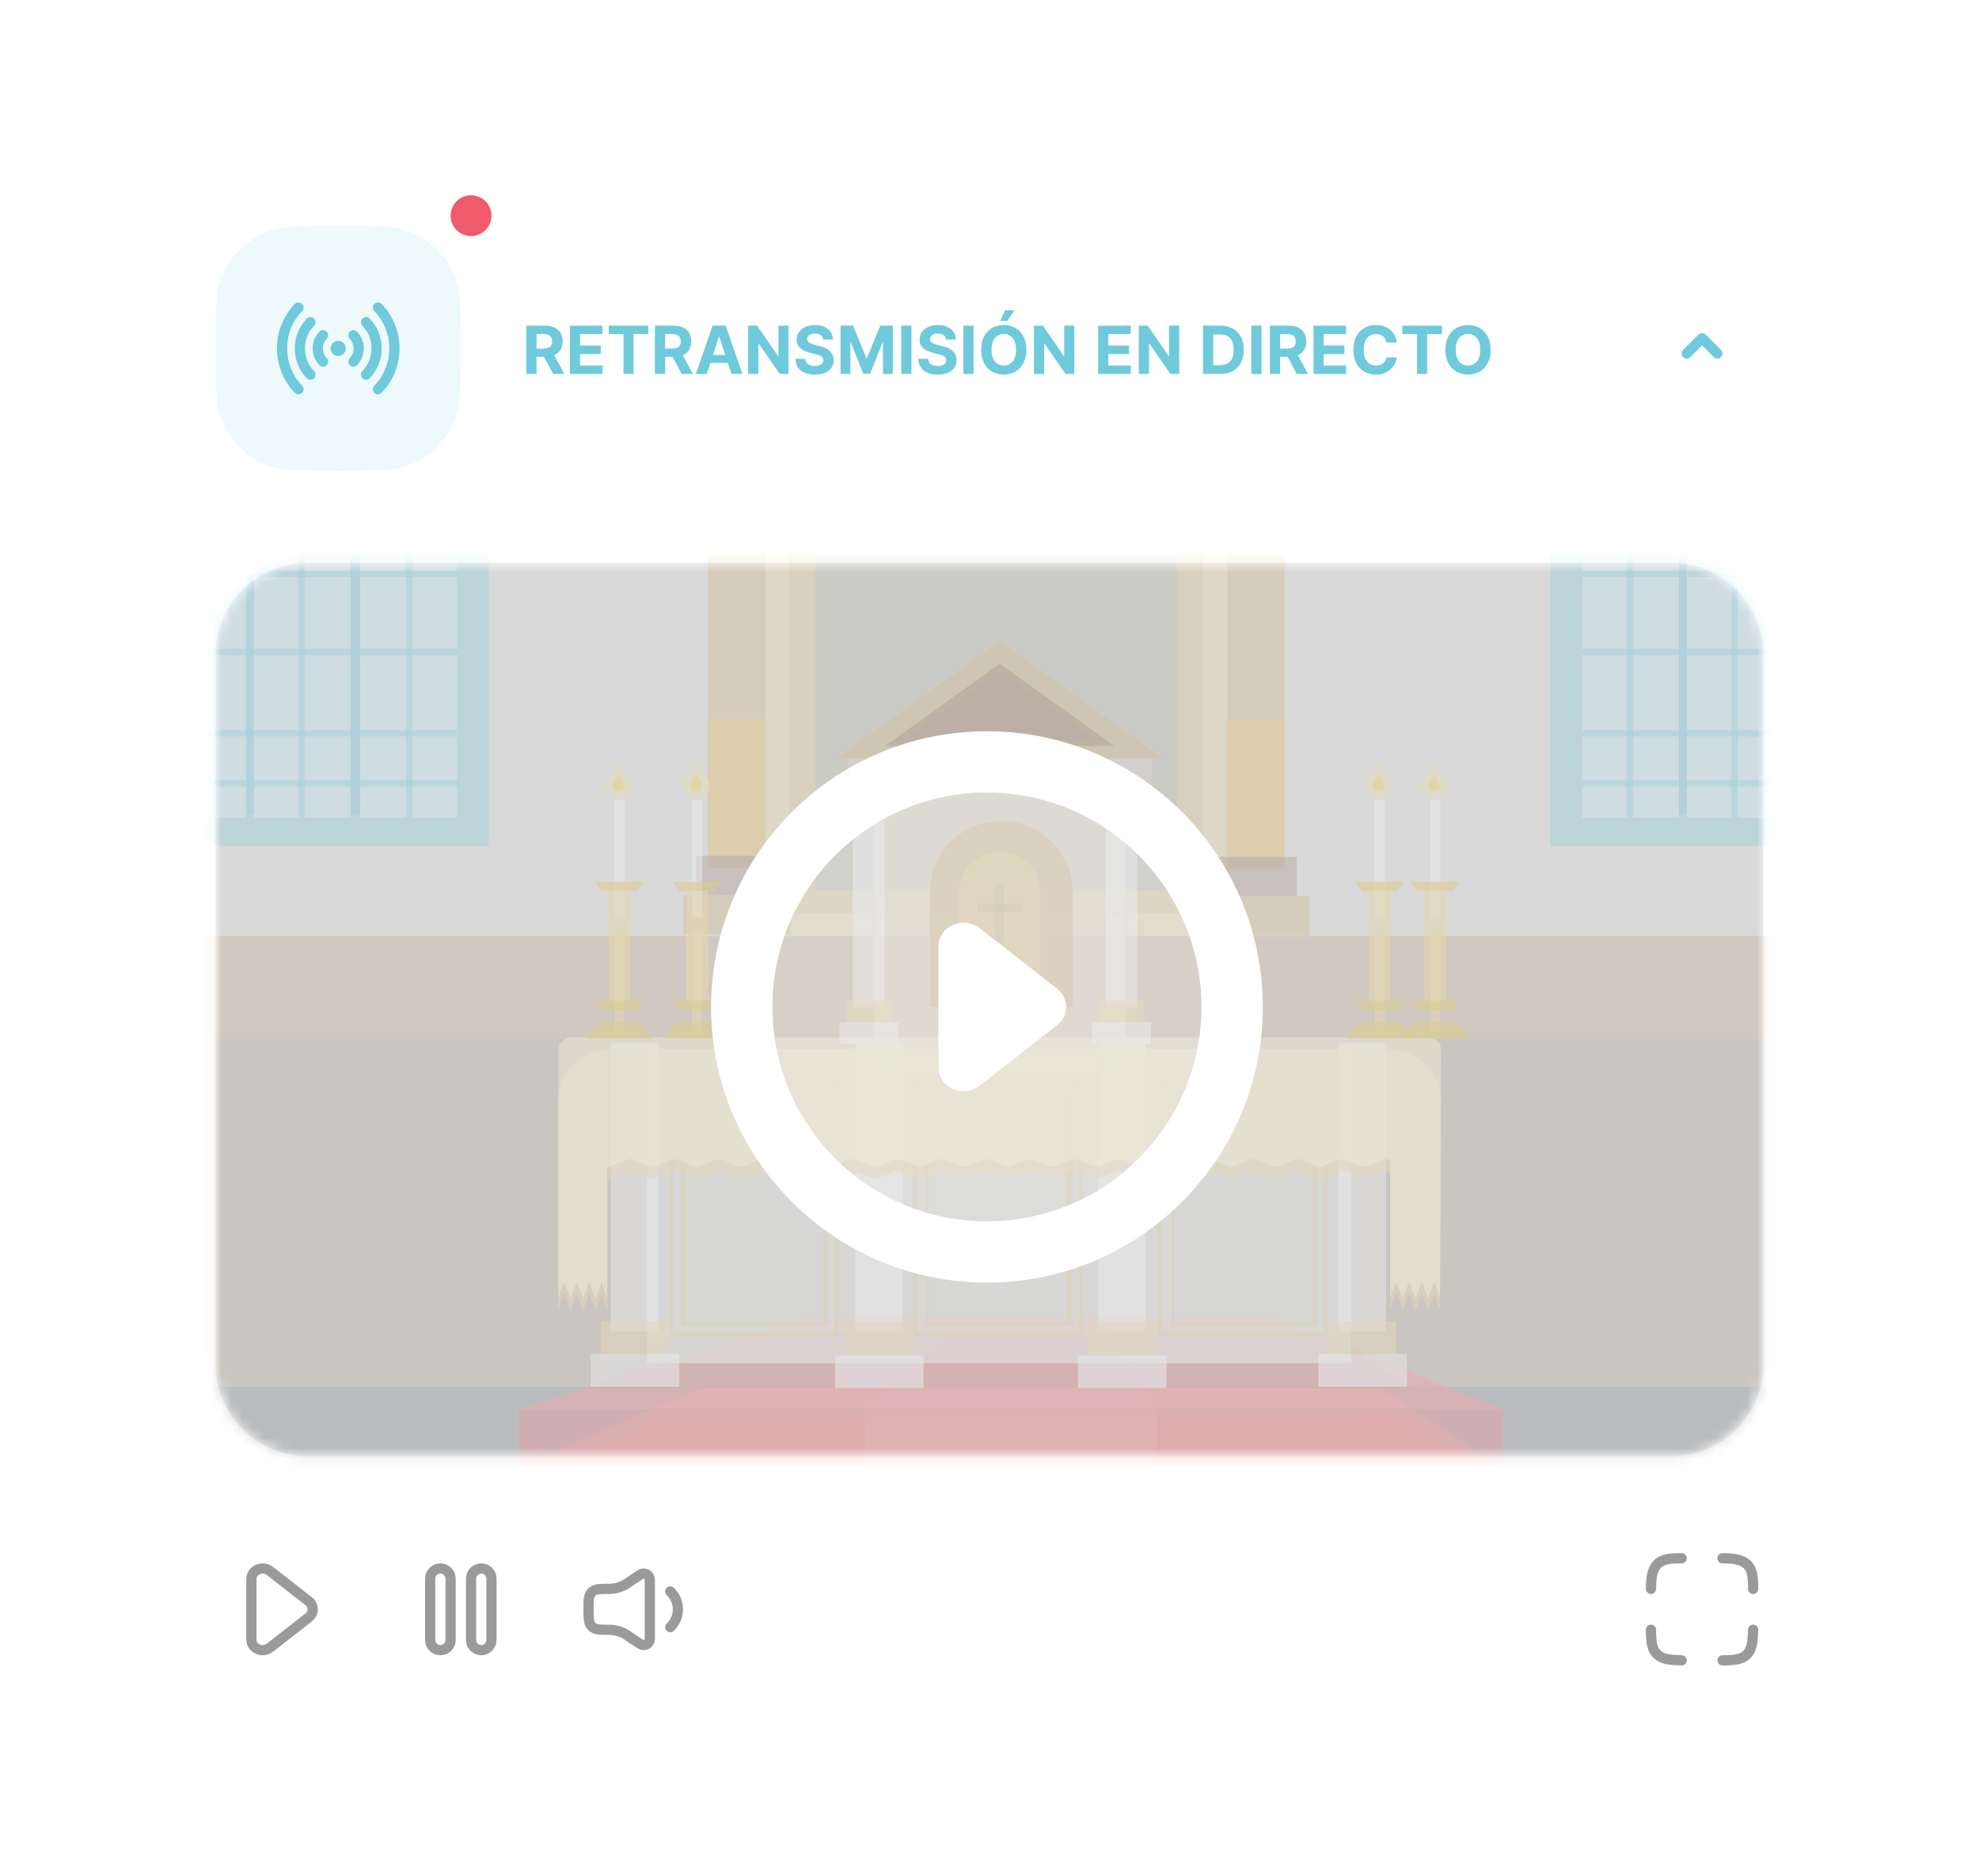 <svg width="192" height="182" viewBox="0 0 192 182" fill="none" xmlns="http://www.w3.org/2000/svg">
<g opacity="0.84" filter="url(#filter0_dd_619_47593)">
<path d="M171.08 8H20.92C15.994 8 12 11.992 12 16.915V157.085C12 162.008 15.994 166 20.92 166H171.08C176.006 166 180 162.008 180 157.085V16.915C180 11.992 176.006 8 171.08 8Z" fill="white"/>
<path d="M163.15 146.188C161.961 146.188 161.218 146.287 160.772 146.782C160.326 147.278 160.177 147.971 160.177 149.16" stroke="#8A8689" stroke-width="0.991" stroke-miterlimit="10" stroke-linecap="round" stroke-linejoin="round"/>
<path d="M170.088 149.16C170.088 147.971 169.989 147.228 169.494 146.782C168.998 146.337 168.304 146.188 167.115 146.188" stroke="#8A8689" stroke-width="0.991" stroke-miterlimit="10" stroke-linecap="round" stroke-linejoin="round"/>
<path d="M167.115 156.094C168.304 156.094 169.048 155.995 169.494 155.5C169.989 155.004 170.039 154.311 170.088 153.122" stroke="#8A8689" stroke-width="0.991" stroke-miterlimit="10" stroke-linecap="round" stroke-linejoin="round"/>
<path d="M160.177 153.122C160.177 154.311 160.276 155.054 160.772 155.5C161.267 155.995 161.961 156.045 163.15 156.094" stroke="#8A8689" stroke-width="0.991" stroke-miterlimit="10" stroke-linecap="round" stroke-linejoin="round"/>
<path d="M24.389 148.204V154.078C24.389 154.945 25.47 155.42 26.183 154.866L29.945 151.929C30.47 151.518 30.47 150.765 29.945 150.354L26.183 147.416C25.47 146.862 24.389 147.337 24.389 148.204Z" stroke="#8A8689" stroke-width="0.991" stroke-miterlimit="10" stroke-linecap="round" stroke-linejoin="round"/>
<path d="M42.726 155.103C42.181 155.103 41.734 154.658 41.734 154.113V148.169C41.734 147.624 42.181 147.179 42.726 147.179C43.271 147.179 43.717 147.624 43.717 148.169V154.113C43.717 154.658 43.271 155.103 42.726 155.103Z" stroke="#8A8689" stroke-width="0.991" stroke-miterlimit="10" stroke-linecap="round" stroke-linejoin="round"/>
<path d="M46.69 155.103C46.145 155.103 45.699 154.658 45.699 154.113V148.169C45.699 147.624 46.145 147.179 46.69 147.179C47.235 147.179 47.681 147.624 47.681 148.169V154.113C47.681 154.658 47.235 155.103 46.69 155.103Z" stroke="#8A8689" stroke-width="0.991" stroke-miterlimit="10" stroke-linecap="round" stroke-linejoin="round"/>
<path d="M61.082 148.462C60.517 148.912 59.813 149.155 59.094 149.155C59.09 149.155 59.085 149.155 59.08 149.155C58.212 149.155 57.727 149.155 57.414 149.472C57.102 149.789 57.097 150.269 57.097 151.141C57.097 152.013 57.097 152.493 57.414 152.81C57.732 153.127 58.212 153.127 59.08 153.127C59.085 153.127 59.09 153.127 59.094 153.127C59.818 153.127 60.517 153.37 61.082 153.821L62.127 154.509C62.524 154.767 63.044 154.484 63.044 154.014V148.268C63.044 147.798 62.519 147.511 62.127 147.773L61.082 148.462Z" stroke="#8A8689" stroke-width="0.991" stroke-miterlimit="10" stroke-linecap="round" stroke-linejoin="round"/>
<path d="M65.027 149.407C66.018 150.363 66.018 151.919 65.027 152.875" stroke="#8A8689" stroke-width="0.991" stroke-miterlimit="10" stroke-linecap="round" stroke-linejoin="round"/>
<mask id="mask0_619_47593" style="mask-type:alpha" maskUnits="userSpaceOnUse" x="20" y="49" width="152" height="88">
<path d="M162.159 49.605H29.841C24.914 49.605 20.92 53.596 20.92 58.52V127.367C20.92 132.29 24.914 136.282 29.841 136.282H162.159C167.086 136.282 171.08 132.29 171.08 127.367V58.52C171.08 53.596 167.086 49.605 162.159 49.605Z" fill="#7A808D"/>
</mask>
<g mask="url(#mask0_619_47593)">
<g opacity="0.72">
<path opacity="0.72" d="M162.159 49.605H29.841C24.914 49.605 20.92 53.596 20.92 58.52V127.367C20.92 132.291 24.914 136.282 29.841 136.282H162.159C167.086 136.282 171.08 132.291 171.08 127.367V58.52C171.08 53.596 167.086 49.605 162.159 49.605Z" fill="#7A808D"/>
<g opacity="0.6">
<path opacity="0.6" d="M204.765 8.99H-10.788V157.58H204.765V8.99Z" fill="#FFF8E6"/>
<path opacity="0.6" d="M204.779 129.544H-10.796V157.277H204.779V129.544Z" fill="#494D55"/>
<path opacity="0.6" d="M204.753 95.786H-10.796V129.543H204.753V95.786Z" fill="#8C7861"/>
<path opacity="0.6" d="M204.777 85.817H-10.771V95.787H204.777V85.817Z" fill="#B08D65"/>
<path opacity="0.6" d="M116.723 45.857H76.572V83.652H116.723V45.857Z" fill="#959377"/>
<path opacity="0.6" d="M119.262 85.763H74.033V43.61H119.262V85.763ZM79.111 81.405H114.185V48.104H79.111V81.405Z" fill="#EACE76"/>
<path opacity="0.6" d="M74.227 43.666H68.671V79.192H74.227V43.666Z" fill="#C59649"/>
<path opacity="0.6" d="M75.408 78.031H67.493V81.846H75.408V78.031Z" fill="#846049"/>
<path opacity="0.6" d="M74.227 64.78H68.671V78.007H74.227V64.78Z" fill="#EABB39"/>
<path opacity="0.6" d="M76.654 81.845H66.314V85.66H76.654V81.845Z" fill="#C59649"/>
<path opacity="0.6" d="M124.628 43.618H119.072V79.295H124.628V43.618Z" fill="#C59649"/>
<path opacity="0.6" d="M125.808 78.133H117.892V81.948H125.808V78.133Z" fill="#846049"/>
<path opacity="0.6" d="M124.628 64.883H119.072V78.11H124.628V64.883Z" fill="#EABB39"/>
<path opacity="0.6" d="M127.053 81.948H116.713V85.763H127.053V81.948Z" fill="#C59649"/>
<path opacity="0.6" d="M109.152 71.272H84.831V99.086H109.152V71.272Z" fill="#EDDDBA"/>
<path opacity="0.6" d="M90.217 92.686V81.504C90.217 77.727 93.31 74.654 97.145 74.654C100.981 74.654 104.073 77.727 104.073 81.504V92.686H90.217Z" fill="#C59649"/>
<path opacity="0.6" d="M100.924 89.644H93.053V81.505C93.053 79.364 94.814 77.63 96.988 77.63C99.162 77.63 100.924 79.364 100.924 81.505V89.644Z" fill="#EACE76"/>
<g opacity="0.36">
<path opacity="0.36" d="M97.403 80.738H96.572V86.533H97.403V80.738Z" fill="#422D2D"/>
<path opacity="0.36" d="M94.778 82.652V83.469H99.198V82.652H94.778Z" fill="#422D2D"/>
</g>
<path opacity="0.6" d="M111.715 68.596H82.267V72.165H111.715V68.596Z" fill="#D5C4BB"/>
<path opacity="0.6" d="M85.816 72.076H82.737V92.718H85.816V72.076Z" fill="#F8F8F8"/>
<path opacity="0.6" d="M86.471 92.073H82.084V94.187H86.471V92.073Z" fill="#EACE76"/>
<path opacity="0.6" d="M87.16 94.187H81.43V96.301H87.16V94.187Z" fill="#F8F8F8"/>
<path opacity="0.6" d="M110.329 72.076H107.25V92.718H110.329V72.076Z" fill="#F8F8F8"/>
<path opacity="0.6" d="M110.984 92.073H106.597V94.187H110.984V92.073Z" fill="#EACE76"/>
<path opacity="0.6" d="M111.674 94.187H105.943V96.301H111.674V94.187Z" fill="#F8F8F8"/>
<path opacity="0.6" d="M81.157 68.578L96.991 57.206L112.825 68.578H81.157Z" fill="#C59649"/>
<path opacity="0.6" d="M85.881 67.365L96.991 59.387L108.101 67.365H85.881Z" fill="#65471C"/>
<path opacity="0.6" d="M87.772 66.759L96.991 60.137L106.211 66.759H87.772Z" fill="#846049"/>
<path opacity="0.6" d="M63.491 132.699L135.987 132.418L161.356 150.453H32.627L63.491 132.699Z" fill="#FF5F5F"/>
<path opacity="0.6" d="M41.189 141.132L68.218 129.682H133.874L151.415 141.117L41.189 141.132Z" fill="#FF6D5D"/>
<path opacity="0.6" d="M145.833 131.614H50.315V137.904H145.833V131.614Z" fill="#DF4949"/>
<path opacity="0.6" d="M145.833 131.705H50.315L78.15 122.836H123.284L145.833 131.705Z" fill="#FF5F5F"/>
<path opacity="0.6" d="M118.7 150.339V156.67H74.358V150.476L79.901 147.412V141.112L83.904 137.902V131.608L94.786 122.707H106.115L112.129 131.652H112.234V137.945L115.209 141.112L115.185 141.124L115.467 141.456V147.447L118.7 150.339Z" fill="#E67171"/>
<path opacity="0.6" d="M57.225 129.682L66.315 124.208L129.946 124.622L136.758 129.682H57.225Z" fill="#1C1F21" fill-opacity="0.2"/>
<path opacity="0.6" d="M131.097 96.752H62.767V127.271H131.097V96.752Z" fill="#EFEFEF"/>
<path opacity="0.6" d="M81.4 124.622H64.898V99.897H81.4V124.622ZM65.319 124.208H80.982V100.311H65.319V124.208Z" fill="#D6BA6E"/>
<path opacity="0.6" d="M80.363 123.617H66.044V101.328H80.363V123.617ZM66.506 123.313H79.901V101.783H66.506V123.313Z" fill="#D6BA6E"/>
<path opacity="0.6" d="M105.072 124.622H88.567V99.897H105.07V124.622H105.072ZM88.988 124.208H104.651V100.311H88.988V124.208Z" fill="#D6BA6E"/>
<path opacity="0.6" d="M104.074 123.617H89.755V101.328H104.074V123.617ZM90.062 123.313H103.458V101.783H90.062V123.313Z" fill="#D6BA6E"/>
<path opacity="0.6" d="M128.81 124.622H112.308V99.897H128.81V124.622ZM112.728 124.208H128.391V100.311H112.728V124.208Z" fill="#D6BA6E"/>
<path opacity="0.6" d="M127.785 123.617H113.62V101.328H127.785V123.617ZM113.928 123.313H127.323V101.783H113.928V123.313Z" fill="#D6BA6E"/>
<path opacity="0.6" d="M63.884 96.215H59.27V124.173H63.884V96.215Z" fill="#F8F8F8"/>
<path opacity="0.6" d="M64.863 123.209H58.29V126.376H64.863V123.209Z" fill="#EACE76"/>
<path opacity="0.6" d="M65.899 126.376H57.312V129.544H65.899V126.376Z" fill="#F8F8F8"/>
<path opacity="0.6" d="M87.589 96.215H82.974V124.173H87.589V96.215Z" fill="#F8F8F8"/>
<path opacity="0.6" d="M88.568 123.209H81.995V126.376H88.568V123.209Z" fill="#EACE76"/>
<path opacity="0.6" d="M89.604 126.514H81.017V129.682H89.604V126.514Z" fill="#F8F8F8"/>
<path opacity="0.6" d="M111.153 96.215H106.538V124.173H111.153V96.215Z" fill="#F8F8F8"/>
<path opacity="0.6" d="M112.132 123.209H105.559V126.376H112.132V123.209Z" fill="#EACE76"/>
<path opacity="0.6" d="M113.168 126.514H104.581V129.682H113.168V126.514Z" fill="#F8F8F8"/>
<path opacity="0.6" d="M134.48 96.215H129.866V124.173H134.48V96.215Z" fill="#F8F8F8"/>
<path opacity="0.6" d="M135.46 123.209H128.887V126.376H135.46V123.209Z" fill="#EACE76"/>
<path opacity="0.6" d="M136.494 126.376H127.908V129.544H136.494V126.376Z" fill="#F8F8F8"/>
<path opacity="0.6" d="M134.782 96.822H59.182C56.411 96.822 54.166 99.034 54.166 101.762V121.006L54.233 121.092L54.166 121.732V122.041L54.733 120.511L55.346 122.164L55.958 120.511L56.569 122.164L57.18 120.511L57.791 122.164L58.376 120.511L58.92 122.05V109.379L58.998 109.399L61.167 108.573L63.329 109.399L65.488 108.573L67.645 109.399L69.801 108.573L71.956 109.399L74.112 108.573L76.267 109.399L78.423 108.573L80.578 109.399L82.734 108.573L84.889 109.399L87.045 108.573L89.201 109.399L91.356 108.573L93.512 109.399L95.667 108.573L97.823 109.399L99.978 108.573L102.134 109.399L104.289 108.573L106.445 109.399L108.6 108.573L110.756 109.399L112.912 108.573L115.067 109.399L117.223 108.573L119.376 109.399L121.532 108.573L123.686 109.399L125.842 108.573L127.997 109.399L130.151 108.573L132.307 109.399L134.427 108.573L134.865 108.754V112.58L134.967 112.724L134.865 112.868V116.888L134.967 117.032L134.865 117.175V121.007L134.933 121.094L134.865 121.734V122.043L135.468 120.513L136.097 122.166L136.718 120.513L137.333 122.166L137.948 120.513L138.561 122.166L139.154 120.513L139.705 122.052L139.806 101.789C139.812 99.047 137.563 96.822 134.782 96.822Z" fill="#EACE76"/>
<path opacity="0.6" d="M138.535 95.664H55.448C54.739 95.664 54.166 96.229 54.166 96.927V119.848L54.233 119.934L54.166 120.574V120.883L54.733 119.353L55.346 121.006L55.958 119.353L56.569 121.006L57.18 119.353L57.791 121.006L58.376 119.353L58.92 120.892V108.224L58.998 108.244L61.167 107.418L63.329 108.244L65.488 107.418L67.645 108.244L69.8 107.418L71.956 108.244L74.112 107.418L76.267 108.244L78.423 107.418L80.578 108.244L82.734 107.418L84.889 108.244L87.045 107.418L89.201 108.244L91.356 107.418L93.512 108.244L95.667 107.418L97.823 108.244L99.978 107.418L102.134 108.244L104.289 107.418L106.445 108.244L108.6 107.418L110.756 108.244L112.912 107.418L115.067 108.244L117.223 107.418L119.376 108.244L121.532 107.418L123.686 108.244L125.842 107.418L127.997 108.244L130.151 107.418L132.307 108.244L134.427 107.418L134.865 107.599V111.425L134.967 111.569L134.865 111.713V115.732L134.967 115.876L134.865 116.02V119.852L134.933 119.938L134.865 120.578V120.887L135.468 119.358L136.097 121.01L136.718 119.358L137.333 121.01L137.948 119.358L138.561 121.01L139.154 119.358L139.705 120.897L139.825 96.939C139.822 96.234 139.246 95.664 138.535 95.664Z" fill="#FFF9C7"/>
<path opacity="0.6" d="M139.708 85.394H138.787V95.109H139.708V85.394Z" fill="#F3CF62"/>
<path opacity="0.6" d="M136.833 92.081L141.66 92.056L140.849 92.989H137.549L136.833 92.081Z" fill="#DFAF00"/>
<path opacity="0.6" d="M136.142 95.765L142.351 95.8L141.307 94.202H137.062L136.142 95.765Z" fill="#DFAF00"/>
<path opacity="0.6" d="M139.736 72.582H138.759V83.978H139.736V72.582Z" fill="white"/>
<path opacity="0.6" d="M136.833 80.558L141.66 80.533L140.849 81.465H137.549L136.833 80.558Z" fill="#DFAF00"/>
<path opacity="0.6" d="M140.302 81.393H138.193V92.061H140.302V81.393Z" fill="#F3CF62"/>
<path opacity="0.6" d="M140.461 71.2C140.461 71.911 139.866 72.487 139.133 72.487C138.4 72.487 137.806 71.911 137.806 71.2C137.806 70.488 139.133 69.032 139.133 69.032C139.133 69.032 140.461 70.488 140.461 71.2Z" fill="#EFDC83"/>
<path opacity="0.6" d="M139.133 71.753C138.819 71.753 138.563 71.507 138.562 71.204C138.579 71.035 138.815 70.638 139.133 70.209C139.454 70.64 139.687 71.037 139.704 71.204C139.703 71.507 139.447 71.753 139.133 71.753Z" fill="#F8C100"/>
<path opacity="0.6" d="M60.569 85.394H59.648V95.109H60.569V85.394Z" fill="#F3CF62"/>
<path opacity="0.6" d="M57.694 92.081L62.521 92.056L61.71 92.989H58.41L57.694 92.081Z" fill="#DFAF00"/>
<path opacity="0.6" d="M57.003 95.765L63.212 95.8L62.169 94.202H57.923L57.003 95.765Z" fill="#DFAF00"/>
<path opacity="0.6" d="M60.597 72.582H59.62V83.978H60.597V72.582Z" fill="white"/>
<path opacity="0.6" d="M57.694 80.558L62.521 80.533L61.71 81.465H58.41L57.694 80.558Z" fill="#DFAF00"/>
<path opacity="0.6" d="M61.163 81.393H59.054V92.061H61.163V81.393Z" fill="#F3CF62"/>
<path opacity="0.6" d="M61.322 71.2C61.322 71.911 60.727 72.487 59.995 72.487C59.262 72.487 58.667 71.911 58.667 71.2C58.667 70.488 59.995 69.032 59.995 69.032C59.995 69.032 61.322 70.488 61.322 71.2Z" fill="#EFDC83"/>
<path opacity="0.6" d="M59.995 71.753C59.68 71.753 59.425 71.507 59.423 71.204C59.44 71.035 59.676 70.638 59.995 70.209C60.315 70.64 60.548 71.037 60.565 71.204C60.564 71.507 60.308 71.753 59.995 71.753Z" fill="#F8C100"/>
<path opacity="0.6" d="M68.113 85.394H67.192V95.109H68.113V85.394Z" fill="#F3CF62"/>
<path opacity="0.6" d="M65.239 92.081L70.066 92.056L69.254 92.989H65.955L65.239 92.081Z" fill="#DFAF00"/>
<path opacity="0.6" d="M64.547 95.765L70.757 95.8L69.713 94.202H65.468L64.547 95.765Z" fill="#DFAF00"/>
<path opacity="0.6" d="M68.141 72.582H67.165V83.978H68.141V72.582Z" fill="white"/>
<path opacity="0.6" d="M65.239 80.558L70.066 80.533L69.254 81.465H65.955L65.239 80.558Z" fill="#DFAF00"/>
<path opacity="0.6" d="M68.707 81.393H66.598V92.061H68.707V81.393Z" fill="#F3CF62"/>
<path opacity="0.6" d="M68.866 71.2C68.866 71.911 68.272 72.487 67.539 72.487C66.806 72.487 66.212 71.911 66.212 71.2C66.212 70.488 67.539 69.032 67.539 69.032C67.539 69.032 68.866 70.488 68.866 71.2Z" fill="#EFDC83"/>
<path opacity="0.6" d="M67.539 71.753C67.224 71.753 66.969 71.507 66.967 71.204C66.984 71.035 67.22 70.638 67.539 70.209C67.859 70.64 68.093 71.037 68.11 71.204C68.108 71.507 67.853 71.753 67.539 71.753Z" fill="#F8C100"/>
<path opacity="0.6" d="M134.319 85.394H133.398V95.109H134.319V85.394Z" fill="#F3CF62"/>
<path opacity="0.6" d="M131.444 92.081L136.271 92.056L135.46 92.989H132.16L131.444 92.081Z" fill="#DFAF00"/>
<path opacity="0.6" d="M130.753 95.765L136.962 95.8L135.919 94.202H131.673L130.753 95.765Z" fill="#DFAF00"/>
<path opacity="0.6" d="M134.347 72.582H133.37V83.978H134.347V72.582Z" fill="white"/>
<path opacity="0.6" d="M131.444 80.558L136.271 80.533L135.46 81.465H132.16L131.444 80.558Z" fill="#DFAF00"/>
<path opacity="0.6" d="M134.913 81.393H132.804V92.061H134.913V81.393Z" fill="#F3CF62"/>
<path opacity="0.6" d="M135.072 71.2C135.072 71.911 134.477 72.487 133.745 72.487C133.012 72.487 132.417 71.911 132.417 71.2C132.417 70.488 133.745 69.032 133.745 69.032C133.745 69.032 135.072 70.488 135.072 71.2Z" fill="#EFDC83"/>
<path opacity="0.6" d="M133.744 71.753C133.43 71.753 133.175 71.507 133.173 71.204C133.19 71.035 133.426 70.638 133.744 70.209C134.065 70.64 134.299 71.037 134.315 71.204C134.314 71.507 134.059 71.753 133.744 71.753Z" fill="#F8C100"/>
<path opacity="0.6" d="M11.386 77.069V40.917C11.386 37.505 14.086 33.549 19.885 28.465C23.715 25.106 27.488 22.526 27.648 22.418L29.4 21.223L31.152 22.418C31.311 22.526 35.084 25.108 38.915 28.465C44.713 33.549 47.414 37.506 47.414 40.917V77.069H11.386Z" fill="#54C0D4"/>
<path opacity="0.6" d="M29.4 24.911C29.4 24.911 14.465 35.092 14.465 40.917V74.036H44.334V40.917C44.334 35.092 29.4 24.911 29.4 24.911Z" fill="#54C0D4"/>
<path opacity="0.6" d="M19.161 38.254C19.161 38.254 14.465 42.417 14.465 44.799V74.34H23.857V44.799C23.857 42.417 19.161 38.254 19.161 38.254Z" fill="#EFEFEF"/>
<path opacity="0.6" d="M29.323 38.254C29.323 38.254 24.627 42.417 24.627 44.799V74.34H34.019V44.799C34.019 42.417 29.323 38.254 29.323 38.254Z" fill="#EFEFEF"/>
<path opacity="0.6" d="M39.639 38.254C39.639 38.254 34.943 42.417 34.943 44.799V74.34H44.334V44.799C44.334 42.417 39.639 38.254 39.639 38.254Z" fill="#EFEFEF"/>
<path opacity="0.6" d="M29.554 38.254H28.938V74.34H29.554V38.254Z" fill="#54C0D4"/>
<path opacity="0.6" d="M40.023 38.254H39.407V74.34H40.023V38.254Z" fill="#54C0D4"/>
<path opacity="0.6" d="M44.488 50.383H14.465V50.99H44.488V50.383Z" fill="#54C0D4"/>
<path opacity="0.6" d="M44.488 57.965H14.465V58.571H44.488V57.965Z" fill="#54C0D4"/>
<path opacity="0.6" d="M44.334 65.849H14.465V66.455H44.334V65.849Z" fill="#54C0D4"/>
<path opacity="0.6" d="M44.488 70.701H14.465V71.307H44.488V70.701Z" fill="#54C0D4"/>
<path opacity="0.6" d="M150.418 77.069V40.917C150.418 37.505 153.118 33.549 158.917 28.465C162.748 25.106 166.52 22.526 166.68 22.418L168.432 21.223L170.184 22.418C170.343 22.526 174.116 25.108 177.947 28.465C183.746 33.549 186.446 37.506 186.446 40.917V77.069H150.418Z" fill="#54C0D4"/>
<path opacity="0.6" d="M168.432 24.911C168.432 24.911 153.497 35.092 153.497 40.917V74.036H183.367V40.917C183.367 35.092 168.432 24.911 168.432 24.911Z" fill="#54C0D4"/>
<path opacity="0.6" d="M158.193 38.254C158.193 38.254 153.497 42.417 153.497 44.799V74.34H162.889V44.799C162.889 42.417 158.193 38.254 158.193 38.254Z" fill="#EFEFEF"/>
<path opacity="0.6" d="M168.355 38.254C168.355 38.254 163.659 42.417 163.659 44.799V74.34H173.051V44.799C173.051 42.417 168.355 38.254 168.355 38.254Z" fill="#EFEFEF"/>
<path opacity="0.6" d="M168.586 38.254H167.97V74.34H168.586V38.254Z" fill="#54C0D4"/>
<path opacity="0.6" d="M158.424 38.254H157.808V74.34H158.424V38.254Z" fill="#54C0D4"/>
<path opacity="0.6" d="M183.521 50.383H153.497V50.99H183.521V50.383Z" fill="#54C0D4"/>
<path opacity="0.6" d="M183.521 57.965H153.497V58.571H183.521V57.965Z" fill="#54C0D4"/>
<path opacity="0.6" d="M183.367 65.849H153.497V66.455H183.367V65.849Z" fill="#54C0D4"/>
<path opacity="0.6" d="M183.521 70.701H153.497V71.307H183.521V70.701Z" fill="#54C0D4"/>
</g>
</g>
</g>
<path d="M95.752 116.47C108.89 116.47 119.54 105.826 119.54 92.696C119.54 79.566 108.89 68.922 95.752 68.922C82.615 68.922 71.965 79.566 71.965 92.696C71.965 105.826 82.615 116.47 95.752 116.47Z" fill="white" fill-opacity="0.12" stroke="white" stroke-width="5.947"/>
<path d="M91.292 86.822V98.57C91.292 100.304 93.453 101.255 94.88 100.145L102.403 94.271C103.453 93.449 103.453 91.943 102.403 91.121L94.88 85.247C93.453 84.137 91.292 85.088 91.292 86.822Z" fill="white" stroke="white" stroke-width="0.496" stroke-miterlimit="10" stroke-linecap="round" stroke-linejoin="round"/>
<path opacity="0.12" d="M20.92 28.803C20.92 25.11 20.92 23.264 21.524 21.808C22.329 19.866 23.872 18.323 25.815 17.519C27.272 16.915 29.12 16.915 32.814 16.915C36.509 16.915 38.356 16.915 39.813 17.519C41.756 18.323 43.3 19.866 44.104 21.808C44.708 23.264 44.708 25.11 44.708 28.803C44.708 32.495 44.708 34.341 44.104 35.798C43.3 37.739 41.756 39.282 39.813 40.087C38.356 40.69 36.509 40.69 32.814 40.69C29.12 40.69 27.272 40.69 25.815 40.087C23.872 39.282 22.329 37.739 21.524 35.798C20.92 34.341 20.92 32.495 20.92 28.803Z" fill="#54C0D4"/>
<path d="M28.959 24.84C27.972 25.855 27.363 27.257 27.363 28.802C27.363 30.348 27.972 31.75 28.959 32.765" stroke="#54C0D4" stroke-width="0.991" stroke-linecap="round" stroke-linejoin="round"/>
<path d="M30.118 26.257C29.484 26.905 29.092 27.807 29.092 28.802C29.092 29.798 29.484 30.7 30.118 31.348" stroke="#54C0D4" stroke-width="0.991" stroke-linecap="round" stroke-linejoin="round"/>
<path d="M31.337 27.53C31.02 27.857 30.827 28.307 30.827 28.802C30.827 29.298 31.025 29.748 31.337 30.075" stroke="#54C0D4" stroke-width="0.991" stroke-linecap="round" stroke-linejoin="round"/>
<path d="M36.67 32.765C37.656 31.75 38.266 30.348 38.266 28.802C38.266 27.257 37.656 25.855 36.67 24.84" stroke="#54C0D4" stroke-width="0.991" stroke-linecap="round" stroke-linejoin="round"/>
<path d="M35.51 31.348C36.144 30.695 36.536 29.798 36.536 28.802C36.536 27.807 36.144 26.905 35.51 26.257" stroke="#54C0D4" stroke-width="0.991" stroke-linecap="round" stroke-linejoin="round"/>
<path d="M34.291 30.075C34.608 29.748 34.801 29.298 34.801 28.802C34.801 28.307 34.603 27.857 34.291 27.53" stroke="#54C0D4" stroke-width="0.991" stroke-linecap="round" stroke-linejoin="round"/>
<path d="M32.814 29.05C32.951 29.05 33.062 28.939 33.062 28.802C33.062 28.666 32.951 28.555 32.814 28.555C32.677 28.555 32.566 28.666 32.566 28.802C32.566 28.939 32.677 29.05 32.814 29.05Z" stroke="#54C0D4" stroke-width="0.991"/>
<path d="M32.819 28.803H32.814" stroke="#54C0D4" stroke-width="0.991" stroke-linecap="round" stroke-linejoin="round"/>
<path d="M166.619 29.298L165.133 27.812L163.646 29.298" stroke="#54C0D4" stroke-width="0.991" stroke-miterlimit="10" stroke-linecap="round" stroke-linejoin="round"/>
<path d="M51.062 31.279V26.596H52.911C53.265 26.596 53.566 26.659 53.817 26.786C54.068 26.911 54.26 27.088 54.391 27.319C54.523 27.547 54.59 27.816 54.59 28.126C54.59 28.437 54.523 28.704 54.389 28.928C54.254 29.151 54.06 29.322 53.805 29.441C53.552 29.559 53.245 29.619 52.885 29.619H51.648V28.823H52.725C52.915 28.823 53.072 28.797 53.197 28.745C53.322 28.694 53.415 28.616 53.476 28.512C53.538 28.409 53.569 28.28 53.569 28.126C53.569 27.97 53.538 27.839 53.476 27.733C53.415 27.626 53.321 27.545 53.194 27.49C53.069 27.434 52.911 27.406 52.721 27.406H52.053V31.279H51.062ZM53.593 29.148L54.757 31.279H53.663L52.524 29.148H53.593ZM55.29 31.279V26.596H58.447V27.412H56.281V28.528H58.285V29.345H56.281V30.463H58.456V31.279H55.29ZM59.056 27.412V26.596H62.904V27.412H61.47V31.279H60.49V27.412H59.056ZM63.538 31.279V26.596H65.387C65.741 26.596 66.043 26.659 66.293 26.786C66.544 26.911 66.736 27.088 66.867 27.319C66.999 27.547 67.066 27.816 67.066 28.126C67.066 28.437 66.999 28.704 66.865 28.928C66.73 29.151 66.536 29.322 66.281 29.441C66.028 29.559 65.721 29.619 65.362 29.619H64.124V28.823H65.201C65.39 28.823 65.547 28.797 65.673 28.745C65.798 28.694 65.891 28.616 65.952 28.512C66.014 28.409 66.045 28.28 66.045 28.126C66.045 27.97 66.014 27.839 65.952 27.733C65.891 27.626 65.797 27.545 65.67 27.49C65.545 27.434 65.387 27.406 65.197 27.406H64.528V31.279H63.538ZM66.068 29.148L67.233 31.279H66.139L65 29.148H66.068ZM68.573 31.279H67.512L69.129 26.596H70.406L72.021 31.279H70.96L69.786 27.666H69.749L68.573 31.279ZM68.507 29.438H71.015V30.211H68.507V29.438ZM76.504 26.596V31.279H75.649L73.61 28.332H73.576V31.279H72.585V26.596H73.455L75.477 29.541H75.518V26.596H76.504ZM79.865 27.943C79.846 27.759 79.767 27.615 79.629 27.513C79.49 27.411 79.302 27.36 79.064 27.36C78.902 27.36 78.765 27.383 78.654 27.428C78.543 27.473 78.458 27.534 78.398 27.614C78.34 27.693 78.311 27.783 78.311 27.883C78.308 27.967 78.326 28.04 78.364 28.103C78.403 28.166 78.458 28.22 78.526 28.265C78.595 28.309 78.674 28.348 78.764 28.382C78.854 28.414 78.95 28.441 79.052 28.464L79.473 28.565C79.678 28.611 79.865 28.672 80.036 28.748C80.207 28.824 80.355 28.918 80.48 29.029C80.605 29.14 80.702 29.271 80.77 29.422C80.841 29.573 80.876 29.746 80.878 29.941C80.876 30.228 80.803 30.476 80.659 30.687C80.515 30.896 80.308 31.058 80.036 31.174C79.766 31.288 79.44 31.345 79.059 31.345C78.681 31.345 78.352 31.287 78.071 31.172C77.792 31.056 77.573 30.884 77.416 30.657C77.261 30.428 77.18 30.146 77.172 29.809H78.13C78.141 29.966 78.186 30.097 78.265 30.202C78.346 30.306 78.454 30.384 78.588 30.438C78.724 30.489 78.877 30.515 79.048 30.515C79.215 30.515 79.361 30.491 79.485 30.442C79.61 30.393 79.707 30.325 79.775 30.239C79.844 30.152 79.878 30.052 79.878 29.939C79.878 29.834 79.847 29.745 79.784 29.674C79.723 29.602 79.634 29.541 79.515 29.491C79.397 29.441 79.253 29.395 79.082 29.354L78.572 29.226C78.177 29.13 77.865 28.98 77.636 28.775C77.407 28.571 77.293 28.296 77.296 27.95C77.293 27.666 77.369 27.419 77.522 27.207C77.676 26.995 77.887 26.829 78.155 26.71C78.424 26.591 78.729 26.532 79.071 26.532C79.418 26.532 79.722 26.591 79.981 26.71C80.242 26.829 80.445 26.995 80.59 27.207C80.735 27.419 80.809 27.664 80.814 27.943H79.865ZM81.545 26.596H82.766L84.056 29.742H84.111L85.402 26.596H86.623V31.279H85.662V28.231H85.624L84.411 31.256H83.757L82.544 28.22H82.505V31.279H81.545V26.596ZM88.43 26.596V31.279H87.439V26.596H88.43ZM91.787 27.943C91.769 27.759 91.69 27.615 91.551 27.513C91.412 27.411 91.224 27.36 90.986 27.36C90.824 27.36 90.688 27.383 90.576 27.428C90.465 27.473 90.38 27.534 90.32 27.614C90.262 27.693 90.234 27.783 90.234 27.883C90.231 27.967 90.248 28.04 90.286 28.103C90.326 28.166 90.38 28.22 90.449 28.265C90.517 28.309 90.596 28.348 90.686 28.382C90.777 28.414 90.872 28.441 90.975 28.464L91.396 28.565C91.6 28.611 91.788 28.672 91.959 28.748C92.129 28.824 92.277 28.918 92.402 29.029C92.528 29.14 92.624 29.271 92.693 29.422C92.763 29.573 92.799 29.746 92.801 29.941C92.799 30.228 92.726 30.476 92.581 30.687C92.437 30.896 92.23 31.058 91.959 31.174C91.689 31.288 91.363 31.345 90.981 31.345C90.603 31.345 90.274 31.287 89.993 31.172C89.714 31.056 89.496 30.884 89.339 30.657C89.183 30.428 89.102 30.146 89.094 29.809H90.053C90.064 29.966 90.109 30.097 90.188 30.202C90.269 30.306 90.376 30.384 90.51 30.438C90.646 30.489 90.799 30.515 90.97 30.515C91.138 30.515 91.284 30.491 91.407 30.442C91.532 30.393 91.629 30.325 91.697 30.239C91.766 30.152 91.8 30.052 91.8 29.939C91.8 29.834 91.769 29.745 91.707 29.674C91.646 29.602 91.556 29.541 91.437 29.491C91.319 29.441 91.175 29.395 91.005 29.354L90.494 29.226C90.099 29.13 89.787 28.98 89.558 28.775C89.33 28.571 89.216 28.296 89.218 27.95C89.216 27.666 89.291 27.419 89.444 27.207C89.598 26.995 89.809 26.829 90.078 26.71C90.347 26.591 90.651 26.532 90.993 26.532C91.341 26.532 91.644 26.591 91.904 26.71C92.164 26.829 92.367 26.995 92.512 27.207C92.657 27.419 92.732 27.664 92.736 27.943H91.787ZM94.457 26.596V31.279H93.467V26.596H94.457ZM99.578 28.938C99.578 29.448 99.481 29.883 99.288 30.241C99.095 30.599 98.833 30.873 98.501 31.062C98.17 31.249 97.797 31.343 97.384 31.343C96.968 31.343 96.594 31.248 96.263 31.059C95.932 30.87 95.67 30.597 95.478 30.239C95.286 29.88 95.19 29.447 95.19 28.938C95.19 28.427 95.286 27.992 95.478 27.634C95.67 27.276 95.932 27.003 96.263 26.816C96.594 26.627 96.968 26.532 97.384 26.532C97.797 26.532 98.17 26.627 98.501 26.816C98.833 27.003 99.095 27.276 99.288 27.634C99.481 27.992 99.578 28.427 99.578 28.938ZM98.573 28.938C98.573 28.607 98.524 28.328 98.425 28.101C98.327 27.873 98.189 27.701 98.011 27.584C97.833 27.466 97.624 27.408 97.384 27.408C97.145 27.408 96.936 27.466 96.757 27.584C96.579 27.701 96.44 27.873 96.341 28.101C96.243 28.328 96.194 28.607 96.194 28.938C96.194 29.268 96.243 29.547 96.341 29.774C96.44 30.002 96.579 30.174 96.757 30.291C96.936 30.409 97.145 30.467 97.384 30.467C97.624 30.467 97.833 30.409 98.011 30.291C98.189 30.174 98.327 30.002 98.425 29.774C98.524 29.547 98.573 29.268 98.573 28.938ZM97.034 26.143L97.519 25.103H98.42L97.723 26.143H97.034ZM104.231 26.596V31.279H103.375L101.337 28.332H101.303V31.279H100.312V26.596H101.181L103.204 29.541H103.245V26.596H104.231ZM106.54 31.279V26.596H109.698V27.412H107.531V28.528H109.535V29.345H107.531V30.463H109.707V31.279H106.54ZM114.404 26.596V31.279H113.548L111.51 28.332H111.476V31.279H110.485V26.596H111.354L113.377 29.541H113.418V26.596H114.404ZM118.375 31.279H116.714V26.596H118.389C118.86 26.596 119.265 26.69 119.606 26.877C119.946 27.063 120.207 27.331 120.39 27.68C120.575 28.029 120.667 28.447 120.667 28.933C120.667 29.421 120.575 29.84 120.39 30.191C120.207 30.541 119.944 30.81 119.601 30.998C119.259 31.185 118.85 31.279 118.375 31.279ZM117.704 30.431H118.334C118.626 30.431 118.873 30.379 119.072 30.275C119.274 30.17 119.425 30.008 119.525 29.788C119.628 29.567 119.679 29.282 119.679 28.933C119.679 28.587 119.628 28.304 119.525 28.085C119.425 27.865 119.275 27.704 119.075 27.6C118.875 27.496 118.628 27.445 118.336 27.445H117.704V30.431ZM122.391 26.596V31.279H121.401V26.596H122.391ZM123.207 31.279V26.596H125.055C125.409 26.596 125.711 26.659 125.961 26.786C126.213 26.911 126.404 27.088 126.535 27.319C126.668 27.547 126.734 27.816 126.734 28.126C126.734 28.437 126.667 28.704 126.533 28.928C126.399 29.151 126.204 29.322 125.95 29.441C125.696 29.559 125.39 29.619 125.03 29.619H123.792V28.823H124.87C125.059 28.823 125.216 28.797 125.341 28.745C125.466 28.694 125.559 28.616 125.62 28.512C125.682 28.409 125.714 28.28 125.714 28.126C125.714 27.97 125.682 27.839 125.62 27.733C125.559 27.626 125.465 27.545 125.339 27.49C125.214 27.434 125.056 27.406 124.865 27.406H124.197V31.279H123.207ZM125.737 29.148L126.901 31.279H125.808L124.669 29.148H125.737ZM127.434 31.279V26.596H130.592V27.412H128.425V28.528H130.429V29.345H128.425V30.463H130.601V31.279H127.434ZM135.513 28.236H134.511C134.493 28.106 134.456 27.991 134.399 27.89C134.343 27.788 134.27 27.701 134.182 27.63C134.093 27.558 133.991 27.503 133.875 27.465C133.761 27.427 133.636 27.408 133.502 27.408C133.26 27.408 133.049 27.468 132.868 27.588C132.688 27.707 132.549 27.881 132.45 28.11C132.351 28.337 132.301 28.613 132.301 28.938C132.301 29.271 132.351 29.552 132.45 29.779C132.551 30.006 132.691 30.178 132.871 30.294C133.051 30.409 133.259 30.467 133.495 30.467C133.628 30.467 133.751 30.45 133.864 30.415C133.978 30.38 134.08 30.328 134.168 30.262C134.256 30.193 134.33 30.11 134.388 30.012C134.447 29.915 134.488 29.803 134.511 29.678L135.513 29.683C135.487 29.898 135.423 30.105 135.319 30.305C135.216 30.503 135.079 30.681 134.905 30.838C134.732 30.993 134.527 31.117 134.287 31.208C134.049 31.298 133.78 31.343 133.479 31.343C133.062 31.343 132.688 31.248 132.358 31.059C132.03 30.87 131.771 30.597 131.58 30.239C131.392 29.88 131.297 29.447 131.297 28.938C131.297 28.427 131.393 27.992 131.585 27.634C131.777 27.276 132.038 27.003 132.367 26.816C132.697 26.627 133.068 26.532 133.479 26.532C133.751 26.532 134.003 26.57 134.234 26.646C134.468 26.723 134.674 26.834 134.855 26.98C135.034 27.125 135.181 27.303 135.294 27.513C135.408 27.723 135.481 27.964 135.513 28.236ZM136.045 27.412V26.596H139.893V27.412H138.459V31.279H137.48V27.412H136.045ZM144.619 28.938C144.619 29.448 144.522 29.883 144.328 30.241C144.136 30.599 143.874 30.873 143.541 31.062C143.21 31.249 142.838 31.343 142.424 31.343C142.008 31.343 141.635 31.248 141.303 31.059C140.973 30.87 140.711 30.597 140.519 30.239C140.327 29.88 140.231 29.447 140.231 28.938C140.231 28.427 140.327 27.992 140.519 27.634C140.711 27.276 140.973 27.003 141.303 26.816C141.635 26.627 142.008 26.532 142.424 26.532C142.838 26.532 143.21 26.627 143.541 26.816C143.874 27.003 144.136 27.276 144.328 27.634C144.522 27.992 144.619 28.427 144.619 28.938ZM143.614 28.938C143.614 28.607 143.565 28.328 143.466 28.101C143.368 27.873 143.23 27.701 143.051 27.584C142.873 27.466 142.664 27.408 142.424 27.408C142.185 27.408 141.977 27.466 141.798 27.584C141.619 27.701 141.48 27.873 141.381 28.101C141.284 28.328 141.235 28.607 141.235 28.938C141.235 29.268 141.284 29.547 141.381 29.774C141.48 30.002 141.619 30.174 141.798 30.291C141.977 30.409 142.185 30.467 142.424 30.467C142.664 30.467 142.873 30.409 143.051 30.291C143.23 30.174 143.368 30.002 143.466 29.774C143.565 29.547 143.614 29.268 143.614 28.938Z" fill="#54C0D4"/>
<path d="M45.699 17.906C46.794 17.906 47.681 17.019 47.681 15.925C47.681 14.831 46.794 13.944 45.699 13.944C44.604 13.944 43.717 14.831 43.717 15.925C43.717 17.019 44.604 17.906 45.699 17.906Z" fill="#EC3C4E"/>
</g>
<defs>
<filter id="filter0_dd_619_47593" x="0" y="0" width="192" height="182" filterUnits="userSpaceOnUse" color-interpolation-filters="sRGB">
<feFlood flood-opacity="0" result="BackgroundImageFix"/>
<feColorMatrix in="SourceAlpha" type="matrix" values="0 0 0 0 0 0 0 0 0 0 0 0 0 0 0 0 0 0 127 0" result="hardAlpha"/>
<feMorphology radius="4" operator="dilate" in="SourceAlpha" result="effect1_dropShadow_619_47593"/>
<feOffset dy="4"/>
<feGaussianBlur stdDeviation="4"/>
<feComposite in2="hardAlpha" operator="out"/>
<feColorMatrix type="matrix" values="0 0 0 0 0.384 0 0 0 0 0.4 0 0 0 0 0.443 0 0 0 0.08 0"/>
<feBlend mode="normal" in2="BackgroundImageFix" result="effect1_dropShadow_619_47593"/>
<feColorMatrix in="SourceAlpha" type="matrix" values="0 0 0 0 0 0 0 0 0 0 0 0 0 0 0 0 0 0 127 0" result="hardAlpha"/>
<feOffset dy="1"/>
<feGaussianBlur stdDeviation="1.5"/>
<feComposite in2="hardAlpha" operator="out"/>
<feColorMatrix type="matrix" values="0 0 0 0 0.384 0 0 0 0 0.4 0 0 0 0 0.443 0 0 0 0.16 0"/>
<feBlend mode="normal" in2="effect1_dropShadow_619_47593" result="effect2_dropShadow_619_47593"/>
<feBlend mode="normal" in="SourceGraphic" in2="effect2_dropShadow_619_47593" result="shape"/>
</filter>
</defs>
</svg>
